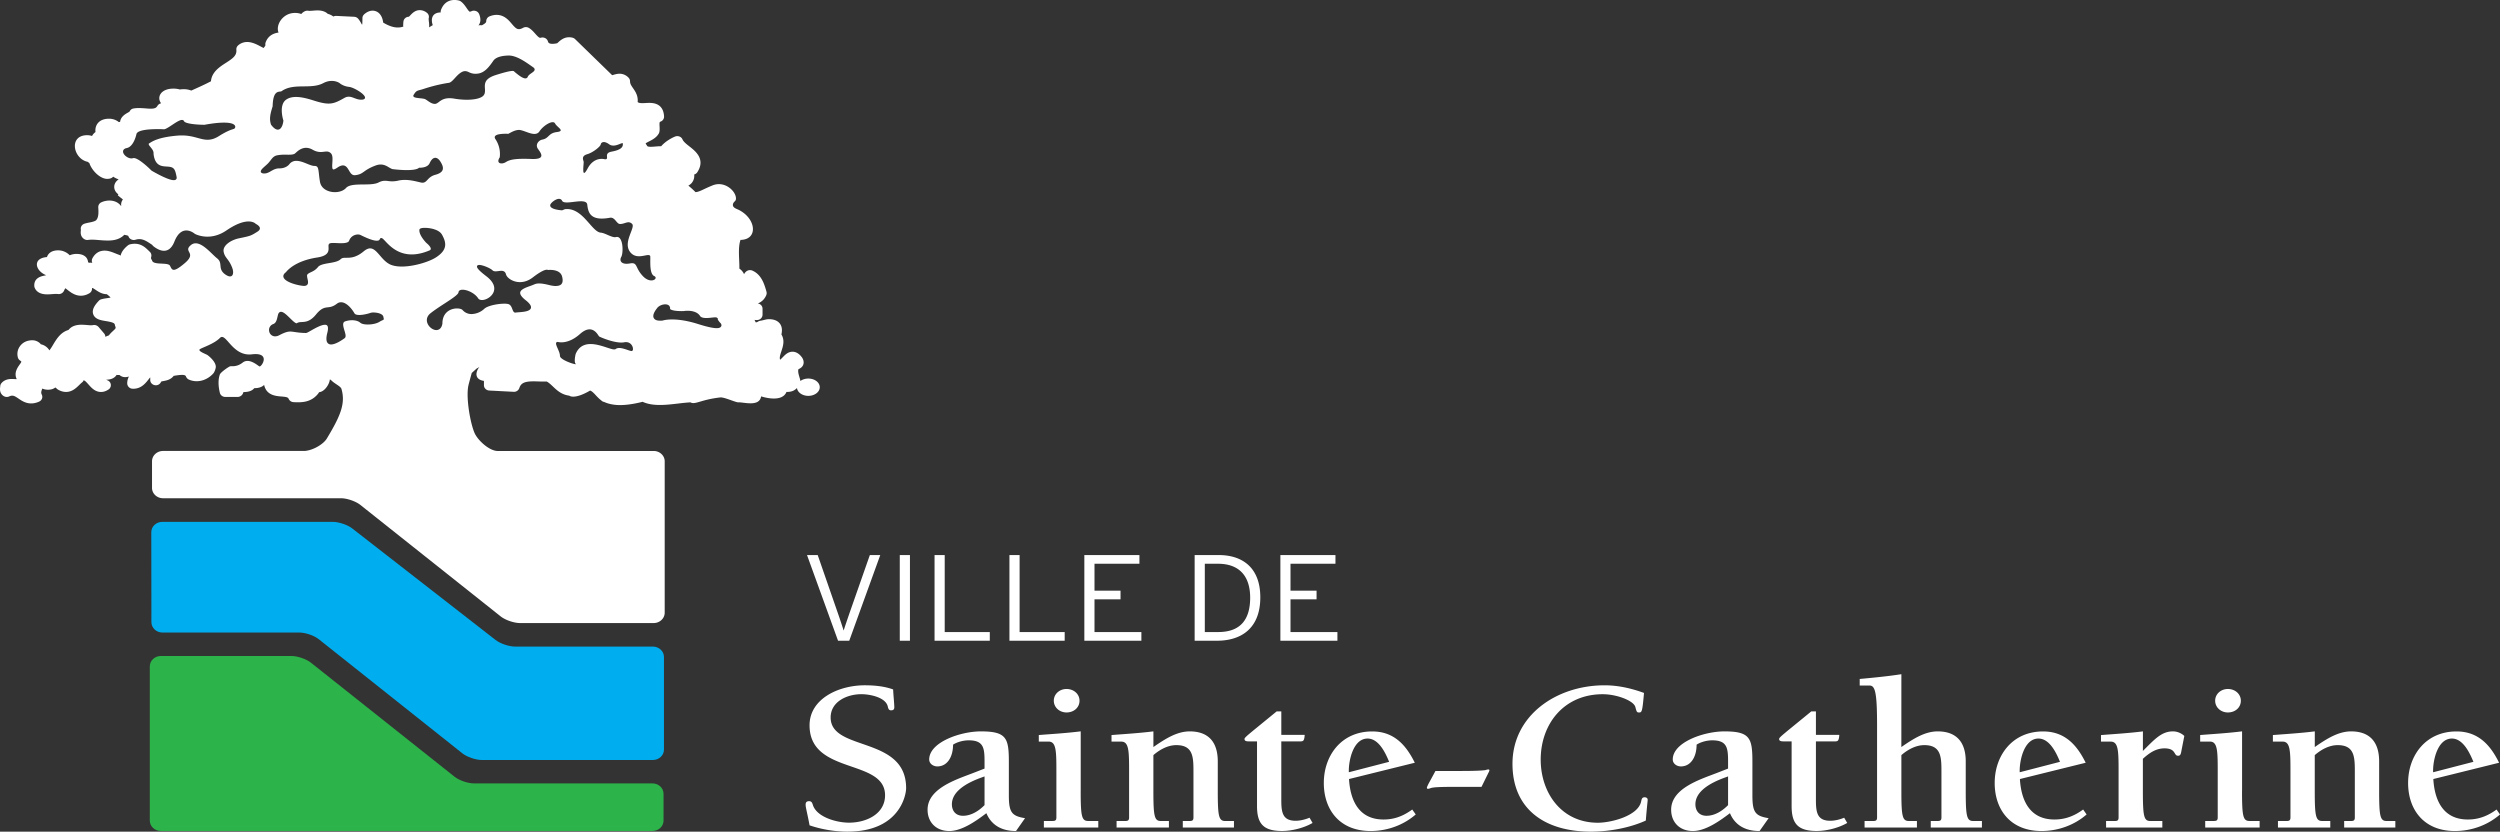 <svg xmlns="http://www.w3.org/2000/svg" viewBox="20.217 13.958 209.625 69.734"><rect x="20.217" y="13.958" width="209.625" height="69.734" fill="#333333" stroke="none"/><g fill="#FFF"><path d="M88.098 74.774c0-2.227 2.446-3.354 4.621-3.354.795 0 1.631.072 2.387.348.02.476.098 1.201.098 1.496 0 .219-.137.255-.272.255-.194 0-.233-.146-.272-.312-.174-.785-1.514-1.041-2.212-1.041-1.242 0-2.582.641-2.582 1.953 0 2.879 6.329 1.512 6.329 5.924 0 .604-.563 3.648-4.912 3.648-1.067 0-2.174-.185-3.184-.529-.194-1.039-.33-1.494-.33-1.713 0-.111 0-.312.292-.312.233 0 .271.183.33.363.369 1.004 2.02 1.439 3.009 1.439 1.495 0 3.029-.748 3.029-2.298-.002-3.095-6.331-1.69-6.331-5.867M102.771 78.404v-.529c0-1.146-.039-1.84-1.32-1.84-.447 0-.951.127-1.32.363 0 1.002-.465 1.824-1.32 1.824-.35 0-.68-.237-.68-.583 0-1.44 2.602-2.354 4.329-2.354 2.154 0 2.349.563 2.349 2.553v2.81c0 1.422.233 1.731 1.357 1.915l-.756 1.076c-.504 0-1.884-.057-2.485-1.496-.796.603-2.02 1.496-3.107 1.496-1.125 0-1.824-.748-1.824-1.787 0-1.771 2.368-2.518 3.786-3.063l.991-.385zm0 .656l-.35.128c-1.125.419-2.387 1.111-2.387 2.207 0 .547.31.966.931.966.699 0 1.339-.419 1.806-.894V79.06zM110.833 80.263c0 2.114.076 2.534.621 2.534h.854v.547h-4.562v-.547h.699c.213 0 .35-.018.35-.293v-3.719c0-1.845 0-2.646-.66-2.646h-.815v-.549c1.165-.09 2.349-.162 3.515-.309v4.982h-.002zm-2.254-7.551c0-.563.485-.982 1.067-.982.603 0 1.088.419 1.088.982 0 .584-.485.986-1.088.986-.582.001-1.067-.419-1.067-.986M116.929 76.598c1.049-.729 2-1.313 3.048-1.313 1.534 0 2.35.858 2.35 2.518v2.463c0 2.113.077 2.533.62 2.533h.737v.549h-4.29v-.549h.544c.213 0 .35-.018.35-.293v-3.791c0-1.239 0-2.278-1.438-2.278-.68 0-1.357.348-1.922.838v2.991c0 2.113.078 2.533.621 2.533h.681v.549h-4.388v-.549h.699c.213 0 .35-.018.35-.293v-3.719c0-1.844 0-2.645-.66-2.645h-.814v-.55c1.164-.09 2.35-.162 3.513-.309v1.315h-.001zM130.276 82.962c-.718.418-1.729.674-2.562.674-1.61 0-2.096-.656-2.096-2.098v-5.416h-.68c-.193 0-.369-.02-.369-.201 0-.146.369-.399 2.698-2.314h.388v1.97h1.961c-.037.547-.136.547-.428.547h-1.534v4.904c0 1.04.099 1.751 1.204 1.751.389 0 .814-.11 1.165-.256l.253.439zM138.926 82.25c-1.029.896-2.389 1.389-3.785 1.389-2.583 0-3.922-1.771-3.922-4.03 0-2.279 1.455-4.32 4.057-4.32 1.846 0 2.854 1.168 3.572 2.625l-5.516 1.366c.1 1.716.775 3.394 2.895 3.394.934 0 1.688-.312 2.406-.838l.293.414zm-5.472-3.573l3.241-.84c-.292-.711-.854-1.951-1.806-1.951-1.242 0-1.61 1.951-1.572 2.826l.137-.035zM142.735 78.604c1.534 0 1.924-.057 2.039-.073.098-.037.193-.054.252-.054s.078.036.078.07a.398.398 0 0 1-.061.166l-.602 1.223h-2.193c-1.146 0-1.842.019-2.076.107a.638.638 0 0 1-.232.057c-.039 0-.079-.036-.079-.073 0-.091.099-.256.117-.312l.603-1.111h2.154zM157.633 73.699c-.174 0-.193-.092-.291-.455-.135-.531-1.553-1.076-2.735-1.076-3.241 0-5.203 2.479-5.203 5.488 0 2.717 1.688 5.288 4.796 5.288 1.088 0 3.396-.565 3.631-1.806.039-.164.059-.328.291-.328.174 0 .252.108.252.2 0 .146-.06.529-.156 1.75-1.356.621-3.104.932-4.6.932-3.863 0-6.58-1.878-6.58-5.69 0-4.027 3.648-6.582 7.728-6.582 1.125 0 2.251.254 3.3.641-.142 1.619-.179 1.638-.433 1.638M165.116 78.404v-.529c0-1.146-.039-1.84-1.32-1.84-.444 0-.951.127-1.319.363 0 1.002-.466 1.824-1.319 1.824-.349 0-.68-.237-.68-.583 0-1.44 2.604-2.354 4.33-2.354 2.154 0 2.348.563 2.348 2.553v2.81c0 1.422.234 1.731 1.36 1.915l-.759 1.076c-.504 0-1.883-.057-2.484-1.496-.795.603-2.02 1.496-3.104 1.496-1.127 0-1.826-.748-1.826-1.787 0-1.771 2.369-2.518 3.787-3.063l.986-.385zm0 .656l-.35.128c-1.126.419-2.389 1.111-2.389 2.207 0 .547.312.966.933.966.698 0 1.34-.419 1.806-.894V79.06zM175.106 82.962c-.719.418-1.729.674-2.562.674-1.611 0-2.1-.656-2.1-2.098v-5.416h-.678c-.193 0-.369-.02-.369-.201 0-.146.369-.399 2.698-2.314h.387v1.97h1.961c-.036.547-.136.547-.426.547h-1.535v4.904c0 1.04.099 1.751 1.205 1.751.39 0 .813-.11 1.164-.256l.255.439zM179.645 76.598c1.049-.729 2-1.313 3.048-1.313 1.534 0 2.351.858 2.351 2.518v2.463c0 2.113.078 2.533.621 2.533h.736v.549h-4.29v-.549h.546c.213 0 .35-.018.35-.293v-3.791c0-1.239 0-2.278-1.438-2.278-.679 0-1.356.348-1.922.838v2.991c0 2.113.078 2.533.622 2.533h.682v.549h-4.39v-.549h.696c.217 0 .352-.018.352-.293v-7.713c0-2.861-.174-3.354-.643-3.354h-.813v-.549c1.166-.109 2.331-.22 3.494-.4l-.002 6.108zM195.18 82.25c-1.029.896-2.389 1.389-3.786 1.389-2.582 0-3.922-1.771-3.922-4.03 0-2.279 1.456-4.32 4.058-4.32 1.846 0 2.854 1.168 3.572 2.625l-5.516 1.366c.1 1.716.776 3.394 2.895 3.394.934 0 1.688-.312 2.407-.838l.292.414zm-5.474-3.573l3.241-.84c-.29-.711-.854-1.951-1.806-1.951-1.242 0-1.609 1.951-1.571 2.826l.136-.035zM199.898 76.925c.972-.965 1.554-1.641 2.521-1.641.352 0 .701.146.953.383l-.232 1.187c-.059.346-.098.475-.291.475-.391 0-.137-.621-1.146-.621-.738 0-1.302.42-1.806.875v2.684c0 2.113.077 2.533.621 2.533h1.01v.549h-4.717V82.8h.698c.214 0 .351-.018.351-.293v-3.719c0-1.844 0-2.645-.659-2.645h-.816v-.55c1.166-.09 2.351-.162 3.516-.309l-.003 1.641zM208.211 80.263c0 2.114.078 2.534.621 2.534h.854v.547h-4.562v-.547h.699c.215 0 .35-.018.35-.293v-3.719c0-1.845 0-2.646-.658-2.646h-.814v-.549c1.164-.09 2.348-.162 3.514-.309v4.979h-.004v.003zm-2.252-7.551c0-.563.483-.982 1.065-.982.604 0 1.088.419 1.088.982 0 .584-.483.986-1.088.986-.579.001-1.065-.419-1.065-.986M214.31 76.598c1.048-.729 2-1.313 3.048-1.313 1.533 0 2.35.858 2.35 2.518v2.463c0 2.113.078 2.533.621 2.533h.737v.549h-4.291v-.549h.544c.215 0 .35-.018.35-.293v-3.791c0-1.239 0-2.278-1.438-2.278-.682 0-1.357.348-1.922.838v2.991c0 2.113.078 2.533.622 2.533h.68v.549h-4.388v-.549h.697c.213 0 .352-.018.352-.293v-3.719c0-1.844 0-2.645-.661-2.645h-.813v-.55c1.166-.09 2.351-.162 3.515-.309l-.003 1.315zM229.842 82.25c-1.027.896-2.387 1.389-3.783 1.389-2.582 0-3.922-1.771-3.922-4.03 0-2.279 1.455-4.32 4.058-4.32 1.845 0 2.854 1.168 3.571 2.625l-5.514 1.366c.098 1.716.775 3.394 2.894 3.394.933 0 1.688-.312 2.407-.838l.289.414zm-5.47-3.573l3.24-.84c-.292-.711-.854-1.951-1.805-1.951-1.243 0-1.612 1.951-1.573 2.826l.138-.035zM56.679 22.609zM91.426 67.683h-.939L87.886 60.5h.896l1.705 4.916c.152.433.393 1.16.47 1.416.076-.256.338-1.017.481-1.437l1.715-4.896h.874l-2.601 7.184zM95.663 60.5h.853v7.186h-.853zM98.579 67.683V60.5h.852v6.455h3.78v.728zM104.858 67.683V60.5h.853v6.455h3.78v.728zM111.139 67.683V60.5h4.619v.729h-3.767v2.257h2.183v.728h-2.183v2.741h3.931v.728zM122.256 67.683h-1.868V60.5h2.021c2.01 0 3.485 1.078 3.485 3.541.001 2.605-1.595 3.642-3.638 3.642m.089-6.454h-1.104v5.726h1.125c1.65 0 2.678-.82 2.678-2.884-.002-1.837-.941-2.842-2.699-2.842M127.577 67.683V60.5h4.618v.729h-3.769v2.257h2.185v.728h-2.185v2.741h3.933v.728z"/></g><path fill="#00AEEF" d="M32.903 58.583c0-.479.415-.867.922-.867H48.12c.507 0 1.243.248 1.635.554l12.019 9.352c.392.305 1.127.553 1.635.553h11.558c.508 0 .923.394.923.869v7.771c0 .479-.416.868-.923.868H60.611c-.508 0-1.241-.252-1.629-.562l-12.033-9.562c-.387-.311-1.12-.562-1.628-.562H33.837c-.507 0-.924-.391-.924-.867l-.01-7.547z"/><path fill="#2CB34A" d="M46.288 69.525c-.388-.31-1.121-.562-1.629-.562H33.701c-.507 0-.923.392-.923.869v12.937c0 .479.416.866.923.866h41.231c.507 0 .923-.389.923-.866v-2.254c0-.479-.416-.868-.923-.868H59.959c-.508 0-1.241-.251-1.628-.561l-12.043-9.561z"/><path fill="#FFF" d="M87.995 45.7c-.259 0-.492.078-.665.203-.045-.306-.249-.687-.164-.988.111-.051.318-.145.404-.379.091-.249-.027-.469-.065-.542-.009-.018-.021-.035-.032-.052-.089-.121-.358-.492-.802-.492-.378 0-.626.259-.824.466-.063.065-.144.149-.218.208-.061-.169-.007-.371.108-.717.13-.391.305-.911.002-1.405.087-.393.04-.694-.141-.923-.285-.357-.767-.357-.925-.357-.226 0-.452.099-.684.127-.184.022-.244.135-.394.141-.001-.004-.006-.006-.014-.01l-.1-.204a.65.65 0 0 0 .318.003.448.448 0 0 0 .357-.43v-.51a.44.44 0 0 0-.286-.406c-.036-.017-.074-.02-.112-.028.292-.118.558-.327.715-.71a.465.465 0 0 0 .011-.288c-.171-.599-.406-1.42-1.179-1.758a.5.5 0 0 0-.482.046.65.65 0 0 0-.215.254 1.087 1.087 0 0 0-.395-.467c.005-.229-.006-.476-.017-.731-.024-.567-.051-1.201.112-1.677 1.501-.021 1.321-1.791-.156-2.522-.182-.09-.611-.2-.446-.56.053-.116.192-.178.214-.302.108-.608-.879-1.614-1.942-1.191-.755.3-1.081.544-1.44.571a7.945 7.945 0 0 0-.601-.547c.107-.061.206-.134.285-.23a.931.931 0 0 0 .204-.702.466.466 0 0 0 .261-.191c.705-1.093-.148-1.762-.657-2.161-.247-.193-.501-.393-.582-.585a.458.458 0 0 0-.26-.249.508.508 0 0 0-.37.004c-.363.151-.843.44-1.163.812-.154-.006-.325.011-.493.024a4.59 4.59 0 0 1-.382.022c-.266 0-.293-.056-.316-.101a.408.408 0 0 0-.034-.057.549.549 0 0 1-.077-.132c.06-.044.186-.109.274-.154.282-.144.635-.322.832-.674a.434.434 0 0 0 .047-.127c.032-.166.023-.333.015-.48-.017-.347.007-.356.082-.386a.442.442 0 0 0 .296-.434c-.041-.755-.454-1.137-1.225-1.137-.101 0-.207.005-.315.011a4.305 4.305 0 0 1-.278.011c-.216 0-.325-.03-.397-.093.053-.526-.198-.889-.385-1.16-.163-.235-.254-.378-.254-.582a.429.429 0 0 0-.124-.299 1.023 1.023 0 0 0-.756-.333c-.186 0-.348.047-.48.085a2.034 2.034 0 0 1-.138.037l-3.109-3.025a.48.48 0 0 0-.216-.119 1.233 1.233 0 0 0-.286-.037c-.445 0-.73.259-.94.449l-.059.053a1.756 1.756 0 0 1-.393.051c-.321 0-.36-.125-.384-.208a.453.453 0 0 0-.226-.27.499.499 0 0 0-.362-.037.242.242 0 0 1-.06.01c-.106 0-.271-.183-.414-.344-.145-.164-.31-.349-.521-.479a.495.495 0 0 0-.496-.017c-.414.226-.57.114-.933-.312-.274-.326-.65-.771-1.289-.771-.185 0-.381.039-.579.117a.443.443 0 0 0-.292.409c0 .118-.098.199-.357.345a1.862 1.862 0 0 0-.301.005c.014-.018.033-.026.046-.046.229-.34.074-.751.022-.887a.456.456 0 0 0-.264-.261.497.497 0 0 0-.384.01.381.381 0 0 1-.14.04c-.058 0-.198-.205-.273-.315-.128-.185-.272-.396-.488-.55a.503.503 0 0 0-.176-.076 1.617 1.617 0 0 0-.35-.041c-.368 0-.863.145-1.127.828a.438.438 0 0 0-.023.216c-.717.012-.856.531-.668 1.067a5.29 5.29 0 0 0-.306.186 2.105 2.105 0 0 0-.019-.466c-.01-.093-.029-.251-.015-.3a.428.428 0 0 0-.161-.463.958.958 0 0 0-.589-.215c-.384 0-.625.256-.785.424a1.597 1.597 0 0 1-.132.13.46.46 0 0 0-.453.393c-.01.08-.014.161-.018.238-.002.076-.007.188.017.192-.5.171-1.036.063-1.697-.335-.071-.606-.41-.998-.89-.998-.234 0-.471.101-.7.302a.432.432 0 0 0-.15.324c0 .142-.003.279-.008.414-.011.307-.049.001-.342-.357a.474.474 0 0 0-.35-.172l-1.505-.073a.479.479 0 0 0-.233.054 1.284 1.284 0 0 0-.469-.226c-.195-.188-.48-.288-.857-.288-.123 0-.253.01-.381.021-.1.007-.198.015-.289.015a.626.626 0 0 1-.108-.007.503.503 0 0 0-.291.042.926.926 0 0 0-.297.231 1.405 1.405 0 0 0-.532-.09c-1.015 0-1.636 1.01-1.371 1.645-.366.049-.858.218-1.082.82a.407.407 0 0 0-.026.153c.001.053-.001.09-.002.134-.052.06-.096.125-.143.188a5.71 5.71 0 0 1-.21-.108c-.349-.186-.745-.395-1.17-.395-.289 0-.552.1-.762.288a.43.43 0 0 0-.143.359c.046.483-.287.723-.88 1.104-.52.333-1.185.765-1.25 1.541-.53.283-1.088.526-1.649.781a1.722 1.722 0 0 0-.619-.117c-.128 0-.238.011-.34.025a1.859 1.859 0 0 0-.538-.072c-1.087 0-1.414.738-1.034 1.23a.464.464 0 0 0-.31.22c-.088.151-.203.232-.563.232-.148 0-.302-.013-.455-.026-.351-.028-.703-.043-.977.009a.423.423 0 0 0-.334.251c-.023.025-.117.08-.179.115-.189.107-.572.328-.619.75-.033.01-.068.019-.104.028a1.303 1.303 0 0 0-.832-.285c-.86 0-1.198.562-1.129 1.118a.889.889 0 0 0-.289.33 1.27 1.27 0 0 0-.406-.067c-1.571 0-1.184 1.989.047 2.234.043.037.088.072.135.103.188.6.884 1.325 1.493 1.325.251 0 .412-.07.503-.185.138.097.289.169.445.221l.005.013c-.481.322-.481.917-.009 1.25-.046.037-.062.067-.037.092.123.108.251.208.378.306.008.013.02.024.03.036a.713.713 0 0 0-.136.544 2.114 2.114 0 0 0-.053-.045c-.203-.258-.536-.414-.938-.414-.233 0-.473.053-.675.147a.44.44 0 0 0-.26.426c.036.512.017.874-.19 1.088-.15.099-.339.137-.558.181a3.763 3.763 0 0 0-.396.094c-.228.07-.363.282-.315.502.003.029-.002.06-.005.087-.015.155-.045.478.263.693a.495.495 0 0 0 .357.083c.277-.042.602-.012.924.014.24.021.48.037.708.037.253 0 .94 0 1.39-.48l.052.009c.096.02.255.05.292.09.031.12.116.222.23.281.116.059.25.072.377.032.49-.153.845.066 1.281.358l.143.095-.001.035c.359.308 1.323.96 1.833-.333.638-1.606 1.714-.646 1.714-.646s1.226.683 2.642-.284c1.868-1.274 2.469-.551 2.469-.551s.681.312.124.659c-.557.346-.557.346-1.538.55-.661.137-1.389.598-1.282 1.134.106.537.424.561.72 1.345.187.496.023.971-.57.56-.695-.483-.175-.949-.701-1.361-.527-.412-1.492-1.689-2.195-1.113-.702.577.54.616-.505 1.508s-1.079.547-1.25.225c-.172-.321-1.447-.009-1.507-.464v-.002c-.084-.104-.098-.175-.068-.27a.429.429 0 0 0-.122-.436l-.1-.097c-.247-.241-.585-.573-1.162-.573-.123 0-.25.017-.382.047a.474.474 0 0 0-.196.096c-.389.318-.552.607-.599.853a.499.499 0 0 0-.121-.064c-.092-.032-.185-.07-.278-.106-.302-.122-.614-.25-.949-.25-.308 0-.735.111-1.02.646a.415.415 0 0 0-.026.337c.005.017.017.027.024.041-.056-.006-.11-.012-.169-.012-.044 0-.082.005-.122.007l-.071-.05c-.032-.383-.324-.693-.974-.693-.204 0-.393.044-.564.114a1.356 1.356 0 0 0-.963-.414c-.547 0-.841.241-.947.564-1.246.099-.977 1.165-.068 1.518a2.403 2.403 0 0 1-.157.039c-.242.049-.879.181-.836.875a.435.435 0 0 0 .03.134c.153.373.51.562 1.062.562.129 0 .27-.011.408-.021.168-.012.341-.028.486-.008a.478.478 0 0 0 .502-.27 1.55 1.55 0 0 1 .113-.216c.058.039.128.095.181.135.267.21.632.493 1.125.493.243 0 .482-.069.713-.208a.436.436 0 0 0 .205-.265.586.586 0 0 0 .017-.182c.008.001.016.005.025.006.05.005.195.104.283.162.236.159.53.357.93.359.112.084.235.184.316.282-.091.021-.192.036-.301.053a3.666 3.666 0 0 0-.473.09.468.468 0 0 0-.218.133c-.312.336-.61.731-.458 1.136.157.414.632.492 1.053.56.567.094.738.165.758.32a.365.365 0 0 0 .025.097c.069.175.063.189-.181.412-.108.101-.235.217-.347.371-.099.032-.2.074-.299.12a.413.413 0 0 0-.101-.281l-.463-.543a.492.492 0 0 0-.455-.159c-.16.03-.352.009-.542-.008a5.686 5.686 0 0 0-.445-.022c-.492 0-.854.147-1.081.438-.666.192-1.009.769-1.292 1.24a4.772 4.772 0 0 1-.29.447c-.007.009-.008.021-.015.03a1.11 1.11 0 0 0-.725-.517c-.015-.019-.028-.04-.045-.058a.94.94 0 0 0-.691-.278c-.098 0-.199.013-.28.032a1.174 1.174 0 0 0-.761.506c-.18.271-.231.604-.143.915a.45.45 0 0 0 .17.237c.088.062.118.103.122.103-.01.051-.093.169-.15.25-.181.255-.495.698-.24 1.217-.053 0-.125-.002-.19-.005-.074-.004-.147-.008-.22-.008-.145 0-.585 0-.877.356a.443.443 0 0 0-.098.271c0 .02-.003.04-.007.062-.017.148-.061.494.273.729a.498.498 0 0 0 .488.044c.293-.134.44-.048.772.176.27.185.606.412 1.07.412.217 0 .441-.052.666-.153a.457.457 0 0 0 .242-.256.421.421 0 0 0-.024-.34c-.072-.135-.044-.272.049-.498.144.062.301.097.468.097.277 0 .479-.073.626-.191l.071.061c.025.021.05.041.072.062a.563.563 0 0 0 .089.065c.221.126.444.19.663.19.513 0 .859-.34 1.113-.588.079-.078.155-.154.236-.217a.431.431 0 0 0 .139-.19c.023.021.044.042.073.056.085.044.208.185.317.307.25.282.56.634 1.054.634.214 0 .427-.07.633-.21a.432.432 0 0 0-.093-.767c-.048-.02-.077-.031-.095-.053.438-.003.715-.165.862-.399l.084.005c.056.004.109.003.163.003.25.218.545.203.789.125a1.17 1.17 0 0 0-.143.61.462.462 0 0 0 .448.414l.065.001c.663 0 1.025-.464 1.29-.803.041-.052.084-.106.125-.155.002.051.001.104.001.143l-.001.082c0 .217.166.4.395.436a.475.475 0 0 0 .521-.298c.028-.019.136-.038.208-.052.222-.041.6-.109.846-.435.044-.008.09-.014.136-.021.189-.027.383-.058.552-.058.286 0 .316.079.344.146a.466.466 0 0 0 .243.249c.696.304 1.513.08 2.054-.528.072-.1.148-.247.191-.463.089-.459-.58-.99-.692-1.068-.112-.079-.865-.337-.63-.493.233-.155 1.18-.438 1.68-.945.501-.509 1.03 1.576 2.674 1.378 1.645-.196.798 1.109.627 1.011-.174-.101-.87-.732-1.396-.32s-.943.27-1.074.32c-.113.044-.671.412-.832.653-.189.5-.121 1.104-.008 1.567.049.2.24.342.46.342h1.042a.5.5 0 0 0 .469-.405l.12-.008c.166-.008.562-.036.791-.319l.006-.005.007.001c.391 0 .653-.109.817-.274.184.868.968.933 1.442.972.45.035.56.071.618.203.07.157.229.263.41.271.125.007.246.012.363.012.526 0 1.196-.085 1.704-.736a.433.433 0 0 0 .052-.084l.011-.024c.515-.049.897-.75.906-1.068l.078.027c.149.156.325.275.458.364.204.135.396.265.438.389.366 1.229-.082 2.28-1.224 4.173-.28.464-1.121.975-1.842 1.04H33.887c-.508 0-.923.391-.923.867v2.231c0 .477.416.867.923.867h14.919c.508 0 1.24.252 1.629.561l11.759 9.342c.388.31 1.121.562 1.629.562h11.206c.508 0 .923-.391.923-.867V52.64c0-.478-.416-.868-.923-.868H61.893c-.703-.053-1.584-.889-1.857-1.451-.357-.737-.78-3.007-.538-4.062.043-.185.275-1.028.275-1.028l.417-.377a.962.962 0 0 0 .23-.138c-.376.483-.388 1.07.375 1.18v.365c0 .234.195.43.445.443l2.045.107a.469.469 0 0 0 .478-.314c.137-.42.439-.563 1.202-.563.143 0 .289.005.434.01.227.006.451.013.663.005.192.107.355.263.527.426.336.318.717.677 1.365.76 0 0 .388.362 1.743-.428.142.047.273.169.484.4.085.093.179.189.281.285a1.8 1.8 0 0 0 .128.105c.042.034.08.072.126.104a.47.47 0 0 0 .168.065c.227.105.515.191.894.235.733.083 1.608-.07 2.322-.252 1.156.531 2.718.116 4.014.046.384.229.855-.228 2.501-.412.324-.037 1.3.425 1.514.412.44-.026 1.769.407 1.908-.502 0 0 1.733.597 2.126-.37.44.005.672-.119.881-.328.047.367.452.656.951.656.529 0 .959-.324.959-.726s-.43-.725-.959-.725zM39.799 24.776c-.349.098-.739.287-1.227.595-.33.208-.631.305-.949.305-.274 0-.528-.068-.824-.149-.367-.101-.783-.213-1.34-.213-.121 0-.246.006-.372.016-1.575.135-2.089.474-2.336.636l-.062.04c-.023.075.061.178.157.295.128.158.273.338.245.551.115 1.013.662 1.044 1.102 1.07.043.002.083.004.123.009.5.042.586.212.71.867.015.083.002.149-.04.196-.043.047-.11.071-.202.071-.506 0-1.801-.765-1.856-.797l-.014-.012c-.285-.291-1.104-1.046-1.479-1.046a.164.164 0 0 0-.06.009.432.432 0 0 1-.142.021c-.302 0-.668-.284-.697-.543-.009-.077.004-.264.314-.326.6-.124.809-1.174.811-1.185.112-.333 1.049-.401 1.817-.401.234 0 .412.007.491.013.129 0 .421-.192.679-.363.327-.218.636-.42.828-.42.081 0 .142.035.172.103.099.219 1.106.302 1.717.303.654-.12 1.207-.181 1.632-.181.777 0 .926.202.944.322a.19.19 0 0 1-.142.214zm29.659 2.112c.519-.154 1.103-.654 1.128-.814.024-.161.241-.356.712-.016.472.341 1.144-.253 1.146-.054.002.2 0 .495-.946.669-.727.134-.118.661-.562.642 0 0-.882-.281-1.444.767-.561 1.046-.306-.41-.337-.566-.031-.16-.217-.475.303-.628zm-4.008-1.913c.329-.5 1.135-.995 1.311-.662.174.334.879.625.148.718-.736.094-.638.527-1.229.635-.292.053-.608.419-.355.775.252.355.686.893-.533.847-1.219-.046-1.786.021-2.149.256-.364.233-.865.131-.527-.387 0 0 .152-.772-.357-1.531-.357-.533 1.024-.443 1.081-.45.057-.007.586-.387 1.001-.313.499.087 1.279.612 1.609.112zM54.891 21.93c.195-.325.273-.357.538-.427.075-.019.166-.043.284-.081.332-.108 1.112-.364 2.138-.519.168-.024.336-.208.514-.404.167-.182.356-.389.583-.504a.586.586 0 0 1 .271-.074.74.74 0 0 1 .316.092c.137.062.293.131.55.131.063 0 .133-.005.203-.014.591-.073.981-.632 1.24-1l.056-.081c.244-.343.83-.426 1.278-.435h.022c.637 0 1.396.534 1.851.854.065.047.124.088.174.121.092.062.137.126.139.197.001.117-.123.204-.264.303-.125.088-.267.188-.313.308a.205.205 0 0 1-.202.134c-.213 0-.53-.236-.812-.469l-.068-.056a.189.189 0 0 1-.045-.044c-.029-.03-.049-.055-.155-.055-.216 0-.673.112-1.4.342-.959.306-.935.727-.911 1.133.014.263.03.533-.269.705-.337.194-.86.235-1.239.235-.402 0-.793-.045-1.026-.087a2.535 2.535 0 0 0-.432-.043c-.474 0-.708.176-.895.316-.115.088-.216.162-.339.162h-.006c-.226-.005-.423-.143-.596-.263-.091-.063-.176-.123-.248-.15a2.122 2.122 0 0 0-.368-.057c-.321-.034-.522-.06-.576-.159a.114.114 0 0 1 .007-.111zm-11.83.995l.017-.058c.029-1.092.325-1.208.627-1.233.047-.004.088-.007.108-.021.552-.397 1.225-.405 1.876-.412.562-.006 1.143-.012 1.637-.274.233-.123.471-.185.708-.185.392 0 .643.172.653.18.01.009.291.268.804.322.384.041 1.329.597 1.333.896.001.054-.026.146-.208.171-.258.032-.479-.047-.688-.127-.158-.061-.309-.118-.471-.118a.705.705 0 0 0-.351.098c-.879.491-1.203.654-2.484.254l-.08-.025c-.388-.121-.973-.305-1.503-.305-.341 0-.62.077-.831.228-.647.463-.235 1.731-.23 1.745l.004.012-.002.012c-.007.077-.089.743-.469.743-.168 0-.354-.134-.563-.411l-.009-.018c-.166-.509-.039-.934.122-1.474zm-.762 5.576c-.043-.005-.175-.022-.209-.121-.047-.139.149-.312.377-.517.086-.075.173-.153.239-.223.078-.083.14-.164.2-.242.153-.199.283-.371.576-.422.244-.044.456-.05.614-.05.065 0 .129.001.189.003.264.003.472.006.637-.079.018-.011.059-.048.098-.083.159-.146.454-.414.862-.414.182 0 .368.054.553.16.229.131.443.19.672.19.099 0 .188-.011.274-.021.074-.01.144-.018.212-.018a.48.48 0 0 1 .382.162c.149.16.129.478.11.784-.014.218-.029.465.042.536.022.022.084.067.375-.131.182-.125.335-.187.469-.187.256 0 .383.213.505.42.133.224.259.432.527.399.378-.044.524-.147.744-.301.2-.142.449-.318.966-.511.148-.055.289-.082.424-.082.292 0 .505.126.693.239.106.062.205.122.303.147.003 0 .614.081 1.201.081.656 0 .907-.1 1.003-.182l.021-.019.027.002a.6.6 0 0 0 .036.001c.153 0 .664-.027.823-.385.166-.369.349-.446.473-.446.17 0 .333.137.484.409.111.196.21.427.118.633-.078.169-.274.295-.601.382-.35.095-.518.274-.653.418-.123.131-.229.245-.421.245a.504.504 0 0 1-.119-.013l-.211-.049c-.321-.076-.722-.172-1.154-.172-.204 0-.398.022-.578.066a2.208 2.208 0 0 1-.806.029 2.029 2.029 0 0 0-.277-.023c-.179 0-.345.043-.539.143-.308.156-.779.162-1.278.166-.589.006-1.199.012-1.452.296-.193.218-.541.348-.927.349-.546 0-1.146-.264-1.253-.853-.046-.248-.067-.46-.088-.648-.055-.518-.087-.697-.366-.697h-.001c-.179 0-.388-.083-.629-.182-.284-.115-.605-.244-.897-.244a.716.716 0 0 0-.58.267c-.006.01-.249.364-.84.364h-.024c-.275 0-.48.113-.677.225-.211.123-.41.228-.649.199zm9.994 12.309a1.296 1.296 0 0 0-.257.133c-.214.136-.6.225-.979.225-.173 0-.486-.021-.636-.154-.144-.129-.399-.205-.685-.205-.19 0-.384.031-.575.096-.249.081-.181.375-.059.78.083.281.156.524.01.632-.27.196-.776.524-1.13.524a.363.363 0 0 1-.292-.122c-.127-.151-.136-.434-.026-.86.095-.372.049-.53-.009-.599-.04-.047-.102-.07-.19-.07-.311 0-.829.292-1.171.487-.247.142-.359.202-.425.202-.433-.005-.708-.047-.931-.081-.148-.021-.264-.039-.381-.039-.208 0-.438.053-.933.312a.727.727 0 0 1-.337.091.507.507 0 0 1-.499-.42.525.525 0 0 1 .345-.613c.234-.087.295-.354.354-.611.014-.06.027-.118.042-.173.055-.199.168-.241.252-.241.208 0 .468.255.745.525.207.203.443.436.56.436.01 0 .018-.002.024-.007.119-.081.256-.09.417-.098.314-.017.705-.038 1.192-.637.437-.535.705-.565.991-.598.211-.024.43-.05.759-.303a.55.55 0 0 1 .343-.12c.479 0 .931.582 1.124.926.064.116.26.141.412.141.362 0 .82-.132.937-.177a.755.755 0 0 1 .243-.032c.31 0 .787.097.836.365.007.041.014.073.02.097.024.107.021.144-.091.188zm.688-4.655c-.375-.156-.655-.48-.901-.767-.28-.323-.521-.603-.826-.603-.163 0-.339.081-.537.244-.604.501-1.044.543-1.411.543h-.089c-.19 0-.324.009-.443.125-.196.19-.583.257-.958.321-.383.065-.781.135-.933.329-.196.248-.413.35-.587.432-.124.058-.23.106-.303.196-.055.065-.022.218.01.364.04.185.082.376-.022.495-.056.064-.147.098-.272.098a.775.775 0 0 1-.093-.006c-.509-.052-1.51-.319-1.629-.728-.042-.146.028-.286.208-.417.077-.104.744-.947 2.625-1.233.978-.149.958-.562.945-.863-.005-.098-.008-.182.023-.244.064-.132.332-.113.668-.101.116.006.24.011.361.011.409 0 .623-.067.675-.21.178-.495.706-.582.93-.489.021.009.06.028.112.054.27.13.901.435 1.28.435.181 0 .228-.071.247-.123.029-.083.083-.102.122-.102.091 0 .181.095.345.27.364.387 1.042 1.106 2.21 1.106.459 0 .957-.11 1.481-.332.072-.028.111-.067.119-.119.023-.166-.256-.424-.366-.51-.032-.032-.648-.664-.586-1.115.017-.127.263-.153.465-.153.38 0 1.167.118 1.421.562.403.706.468 1.306-.528 1.933-.573.359-1.823.75-2.847.75-.367-.002-.676-.054-.916-.153zm13.256 1.697c-.256-.06-.544-.125-.81-.125a.966.966 0 0 0-.424.082 4.301 4.301 0 0 1-.337.131c-.348.124-.782.278-.828.533-.032.173.122.395.454.655.354.278.498.499.438.674-.093.272-.649.312-1.018.34-.105.008-.196.014-.235.023a.212.212 0 0 1-.049.006c-.141 0-.193-.14-.25-.29-.071-.186-.149-.396-.388-.438a1.568 1.568 0 0 0-.28-.021c-.592 0-1.438.183-1.684.429a1.638 1.638 0 0 1-1.066.441.98.98 0 0 1-.759-.34c-.058-.064-.223-.131-.464-.131-.156 0-.552.031-.863.324-.241.227-.362.546-.361.953-.083.484-.382.537-.506.537-.293 0-.623-.25-.747-.568-.12-.311-.028-.616.253-.84.359-.285.802-.573 1.192-.826.563-.365 1.144-.744 1.158-.93.004-.065.048-.219.344-.219.406 0 1.027.29 1.306.722.076.116.214.142.319.142.348 0 .824-.274.979-.683.112-.3.096-.771-.622-1.318-.75-.571-.805-.753-.769-.849.016-.042.061-.092.185-.092.296 0 .932.274 1.107.447.062.062.144.088.265.088.076 0 .159-.011.24-.021.079-.011.162-.022.238-.022.21 0 .335.092.385.283.081.314.584.665 1.177.665.368 0 .736-.133 1.064-.386.556-.428.967-.654 1.188-.654.048 0 .081.011.102.022a1.87 1.87 0 0 1 .172-.008c.32 0 .878.072 1.005.555.077.292.06.499-.051.631-.104.125-.299.174-.568.163a2.633 2.633 0 0 1-.492-.085zm6.928 5.541c-.277-.028-.995-.431-1.329-.164-.335.263-2.615-1.35-3.352.417 0 0-.166.673.006.822.174.151-1.327-.307-1.322-.673.006-.44-.604-1.165-.173-1.166 0 0 .814.263 1.853-.664 1.037-.925 1.488.066 1.598.197.035.041 1.382.637 2.11.498.729-.139.884.76.609.733zm.956-6.285c-.682-.719-.41-1.184-1.094-1.059-.684.126-.911-.208-.717-.552s.169-1.817-.447-1.66c-.313.081-.901-.344-1.264-.37-.78-.053-1.525-2.157-3.019-1.967l-.23.095s-1.121-.058-.988-.477c.067-.21.768-.757.988-.324.221.435 2.036-.341 2.109.324.074.666.259 1.4 1.896 1.099.42-.077.556.505.83.521.427.021.701-.326 1.03-.009.313.302-.789 1.527-.172 2.348.616.82 1.696-.06 1.702.42.007.481-.066 1.428.329 1.61.396.183-.272.721-.953.001zm6.561 4.225c-.085.142-.303.142-.374.142-.305 0-.824-.115-1.542-.342-.815-.258-1.556-.388-2.199-.388-.518 0-.778.089-.78.09l-.035.007c-.399.032-.62-.041-.714-.215-.15-.274.15-.669.28-.836l.026-.036c.252-.279.785-.372.979-.164a.324.324 0 0 1 .077.27c.096.117.485.183.955.183.119 0 .207-.003.235-.008.054-.01.161-.02.284-.02.286 0 .803.057 1.045.438.071.112.249.169.525.169.167 0 .343-.02.485-.036.107-.012.201-.021.263-.021.056 0 .126.006.174.056l.039.04v.07c.003.049.124.215.255.349.05.074.073.167.022.252z"/></svg>